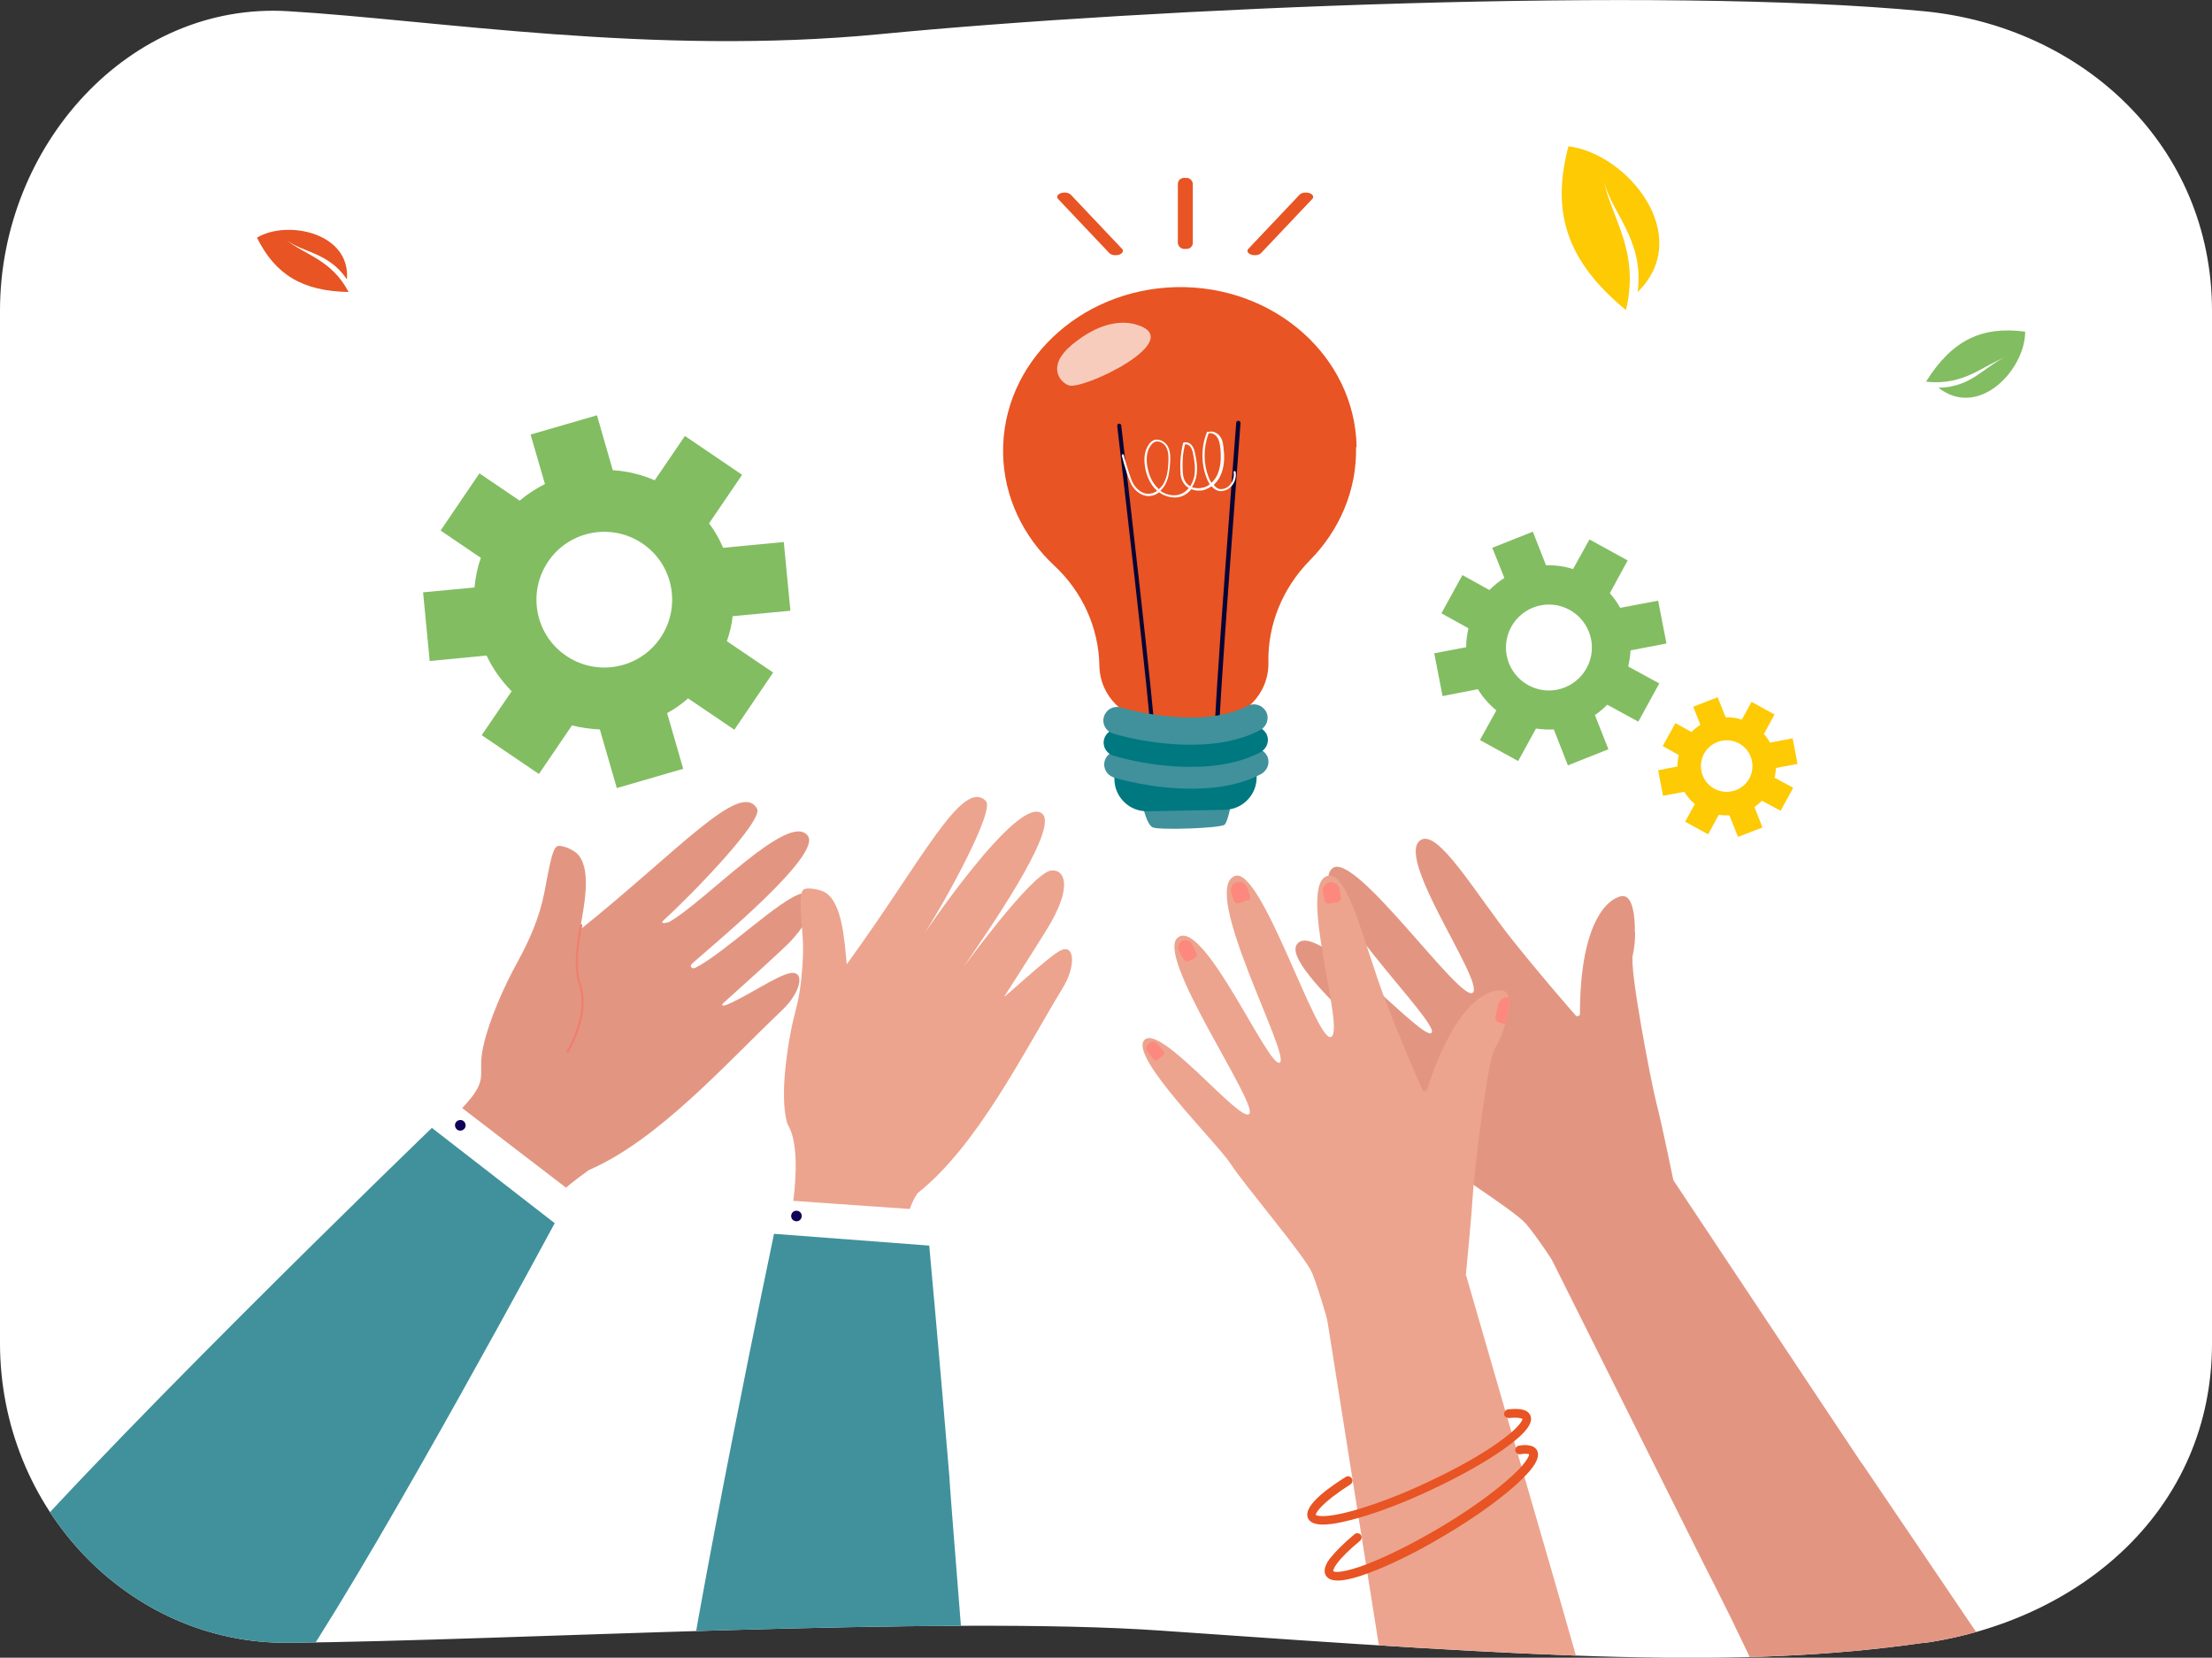 <?xml version="1.0" encoding="UTF-8"?>
<svg id="Calque_1" xmlns="http://www.w3.org/2000/svg" xmlns:xlink="http://www.w3.org/1999/xlink" version="1.1" viewBox="0 0 769.6 576.8">
  <rect x="0" y="0" width="769.6" height="576.8" fill="#333333" stroke="none"/>
  <!-- Generator: Adobe Illustrator 29.0.0, SVG Export Plug-In . SVG Version: 2.1.0 Build 186)  -->
  <defs>
    <style>
      .st0 {
        fill: none;
      }

      .st1 {
        fill: #007880;
      }

      .st2 {
        fill: #f07f6e;
      }

      .st3 {
        fill: #fd887d;
      }

      .st4 {
        fill: #eca48e;
      }

      .st5 {
        fill: #40919c;
      }

      .st6 {
        fill: #fff;
      }

      .st7 {
        fill: #080435;
      }

      .st8 {
        fill: #fdca04;
      }

      .st9 {
        fill: #82bd62;
      }

      .st10 {
        opacity: .7;
      }

      .st11 {
        fill: #e29682;
      }

      .st12 {
        fill: #e85423;
      }

      .st13 {
        clip-path: url(#clippath);
      }

      .st14 {
        fill: #100159;
      }
    </style>
    <clipPath id="clippath">
      <path class="st0" d="M669.3,571.6c-64.1,9.2-130.1,5.3-264.9-4.2-75.7-5.4-228,3.5-304,4.2-55.5.5-100.4-46.7-100.4-104.3V108.1C0,50.6,45,.5,100.3,3.9c51.4,3.1,126.9,15.6,205.7,8C399.7,2.8,577.5-4.9,669.3,3.9c55.2,5.3,100.3,46.7,100.3,104.3v359.2c0,57.6-45.4,96.4-100.3,104.3h0Z"/>
    </clipPath>
  </defs>
  <path class="st6" d="M669.3,571.6c-64.1,9.2-130.1,5.3-264.9-4.2-75.7-5.4-228,3.5-304,4.2-55.5.5-100.4-46.7-100.4-104.3V108.1C0,50.6,45,.5,100.3,3.9c51.4,3.1,126.9,15.6,205.7,8C399.7,2.8,577.5-4.9,669.3,3.9c55.2,5.3,100.3,46.7,100.3,104.3v359.2c0,57.6-45.4,96.4-100.3,104.3h0Z"/>
  <path class="st8" d="M569.8,101.6c19.9-19.7-3.7-48.2-24.1-50.7-6.1,23-.6,40,20,57,5-21-5.4-32.2-7.9-46,2.3,12,14.3,20.8,12,39.7"/>
  <path class="st12" d="M120.7,97.2c1.3-16.3-20.9-20.8-31.3-14.5,6.4,12.8,15.7,18.6,31.9,18.9-6.1-11.5-15.3-12.8-21.9-18.3,5.8,4.7,14.8,4.3,21.3,13.9"/>
  <path class="st9" d="M674.4,134.9c14.1,11,30.2-6.3,30.2-19.5-15.1-2-25.4,2.9-34.5,17.4,13.7,1.5,20-6,28.5-8.8-7.4,2.4-12,10.8-24.2,10.9"/>
  <g class="st13">
    <g>
      <path class="st9" d="M178.1,240.4l-10.5,15.4,19.9,13.5,11.5-16.9c3.2.8,6.5,1.3,9.7,1.4l5.9,20.4,23.1-6.7-5.6-19.4c2.6-1.4,5-3.1,7.3-5.1l16.1,10.9,13.5-19.9-16.1-10.9c1-2.9,1.7-5.8,2-8.7l20.1-1.9-2.3-23.9-21.1,2c-1.3-3-2.9-5.9-4.9-8.5l11.5-16.9-19.9-13.5-10.5,15.4c-4.7-2-9.6-3.2-14.6-3.5l-5.5-19.1-23.1,6.7,5,17.2c-3.1,1.6-6.1,3.5-8.8,5.8l-14-9.5-13.5,19.9,14,9.5c-1.2,3.4-1.9,6.8-2.2,10.3l-17.9,1.7,2.3,23.9,19.8-1.9c2.1,4.5,5,8.6,8.6,12.3ZM190.7,195.4c7.3-10.8,22-13.6,32.8-6.3,10.8,7.3,13.6,22,6.3,32.8-7.3,10.8-22,13.6-32.8,6.3-10.8-7.3-13.6-22-6.3-32.8Z"/>
      <path class="st9" d="M520.6,247.2l-5.7,10.3,13.3,7.3,6.2-11.3c2.1.3,4.2.4,6.2.3l4.9,12.5,14.1-5.6-4.7-11.9c1.5-1,3-2.3,4.3-3.6l10.8,5.9,7.3-13.3-10.8-5.9c.4-1.9.7-3.7.8-5.6l12.5-2.4-2.9-14.9-13.2,2.5c-1-1.8-2.2-3.5-3.6-5.1l6.2-11.4-13.3-7.3-5.7,10.3c-3.1-1-6.3-1.4-9.4-1.3l-4.6-11.7-14.1,5.6,4.2,10.5c-1.9,1.2-3.6,2.6-5.2,4.2l-9.4-5.2-7.3,13.3,9.4,5.2c-.5,2.2-.8,4.4-.8,6.6l-11.1,2.1,2.9,14.9,12.3-2.4c1.6,2.7,3.7,5.1,6.2,7.2ZM525.8,218.1c4-7.2,13-9.9,20.3-5.9,7.2,4,9.9,13,5.9,20.3-4,7.2-13,9.9-20.3,5.9-7.2-4-9.9-13-5.9-20.3Z"/>
      <path class="st8" d="M589.7,279.7l-3.4,6.2,8,4.4,3.7-6.8c1.2.2,2.5.2,3.7.2l3,7.5,8.5-3.3-2.8-7.1c.9-.6,1.8-1.4,2.6-2.2l6.5,3.5,4.4-8-6.5-3.5c.3-1.1.4-2.2.5-3.4l7.5-1.4-1.7-8.9-7.9,1.5c-.6-1.1-1.3-2.1-2.1-3l3.7-6.8-8-4.4-3.4,6.2c-1.8-.6-3.7-.9-5.6-.8l-2.8-7-8.5,3.3,2.5,6.3c-1.1.7-2.2,1.6-3.1,2.5l-5.6-3.1-4.4,8,5.6,3.1c-.3,1.3-.5,2.6-.5,4l-6.7,1.3,1.7,8.9,7.4-1.4c1,1.6,2.2,3.1,3.7,4.3ZM592.9,262.2c2.4-4.3,7.8-5.9,12.2-3.5,4.3,2.4,5.9,7.8,3.5,12.2-2.4,4.3-7.8,5.9-12.2,3.5-4.3-2.4-5.9-7.8-3.5-12.2Z"/>
      <g>
        <path class="st5" d="M397.7,280.7s1.2,6.2,3.4,7.2c2.2,1,23.8.3,25-1,1.2-1.3,2.2-7.2,2.2-7.2l-30.5,1.1Z"/>
        <g>
          <g>
            <path class="st12" d="M472,155.5c-.6-31.4-28.6-56.2-62.6-55.6-34,.7-61,26.6-60.4,58,.3,15.2,7.1,28.9,17.8,38.9,9.7,9,15.5,21.6,15.7,34.9h0c.2,10.7,9.1,19.3,19.8,19.1l19.9-.4c10.7-.2,19.3-9.1,19.1-19.8h0c-.3-13.3,5-26,14.3-35.5,10.3-10.4,16.5-24.3,16.2-39.5Z"/>
            <path class="st7" d="M423.3,257.4c-.4,0-.7-.3-.7-.7-.5-6.3,7.2-105.4,7.5-109.6,0-.4.4-.7.8-.7.4,0,.7.4.7.8,0,1-7.9,103.2-7.5,109.4,0,.4-.3.7-.7.8,0,0,0,0,0,0Z"/>
            <path class="st7" d="M401.2,257.9s0,0,0,0c-.4,0-.7-.3-.7-.7.2-6.2-11.7-108-11.8-109,0-.4.2-.8.6-.8.4,0,.8.2.8.6.5,4.2,12,102.9,11.8,109.2,0,.4-.3.7-.7.7Z"/>
            <path class="st6" d="M420.1,150.2c0,0-.2.1-.2.2-2,5-2.1,10.8-.1,15.9.2.6.6,1.4,1.1,2.2-.6.5-1.3.9-2.1,1.1-1.4.4-2.8.4-4.1-.1.7-1,1.2-2.3,1.5-3.6.6-2.9.1-5.8-.4-8.1-.2-1-.5-2-1.1-2.8-.6-.8-1.8-1.4-2.9-1-.1,0-.2.1-.2.3-.8,3.2-1.1,6.6-.9,9.9,0,1.1.2,2.3.8,3.4.5.9,1.2,1.7,2.1,2.2-.7.9-1.5,1.5-2.5,2-2.3,1-5.1.6-7.4-1,.7-.7,1.3-1.4,1.7-2.2,1.3-2.3,1.5-5.1,1.7-7.4.1-1.9.2-3.9-.7-5.7-.9-1.8-3.2-3.1-5.1-2.3-.7.3-1.4,1-1.9,1.9-1.2,2-1.5,4.5-1,7.5.4,2.4,1.5,5.8,4.2,8.2,0,0,0,0,0,0-1,.7-2.2,1.1-3.4,1-1.8-.1-3.6-1.4-4.8-3.3-.9-1.4-2.2-5.8-3-8.6h0c-.2-.6-.3-1.2-.4-1.6,0,0,0-.1-.1-.2,0,0-.2-.1-.3,0-.2,0-.3.2-.3.4,0,.2.1.5.2.8h0c.3,1.2.8,3,1.4,4.8h0c.6,2,1.4,3.9,1.9,4.8,1.3,2.1,3.3,3.5,5.4,3.7,1.5.1,2.9-.4,4.1-1.3,1.6,1.2,3.6,1.8,5.5,1.8,1,0,1.9-.2,2.8-.6,1.1-.5,2.1-1.3,2.9-2.3,1.4.6,3.2.7,4.7.2.8-.3,1.6-.7,2.3-1.2.8.9,1.8,1.6,3.1,1.7.8,0,1.7-.2,2.6-.7.5-.3,1-.8,1.4-1.2,1.1-1.3,1.6-3.1,1.3-4.8,0-.2-.2-.3-.4-.3-.2,0-.3.2-.3.4.2,1,0,2.1-.4,3.1-.4.9-1.1,1.7-1.9,2.2-.5.3-1.3.6-2.1.6-1.1,0-1.9-.7-2.5-1.5,1.2-1.1,2.2-2.6,2.8-4.4,1-2.9.9-6,.6-8.3-.1-1.3-.3-2.9-1.2-4.1-.8-1.2-2.5-2.1-4-1.6ZM403.1,170.1c-2.5-2.2-3.5-5.4-3.9-7.7-.5-2.8-.2-5.3.9-7,.5-.8,1-1.3,1.6-1.6.3-.1.6-.2.9-.2,1.3,0,2.6.9,3.2,2.1.8,1.6.8,3.5.7,5.3-.1,2.3-.4,4.9-1.6,7.1-.4.8-1,1.5-1.7,2.1,0,0,0,0-.1,0ZM412.2,167.2c-.5-.9-.6-2-.7-3.1-.2-3.2,0-6.4.8-9.5.7-.1,1.5.3,1.9.9.5.7.8,1.6.9,2.5.5,2.2.9,5.1.4,7.8-.3,1.3-.8,2.4-1.4,3.4-.8-.5-1.5-1.1-1.9-2ZM423.5,152.2c.8,1.1.9,2.5,1.1,3.8.2,2.3.3,5.2-.6,8-.5,1.6-1.4,3-2.5,4-.5-.7-.8-1.5-1-2-1.9-4.8-1.8-10.4,0-15.2,1.2-.3,2.4.4,3,1.4Z"/>
            <path class="st1" d="M388.1,267.6h49.4v2.9c0,6.2-5,11.3-11.3,11.3h-26.9c-6.2,0-11.3-5-11.3-11.3v-2.9h0Z" transform="translate(-5.4 8.2) rotate(-1.1)"/>
            <path class="st5" d="M415.9,274.4c-14.6.3-27.6-3.6-28.4-3.9-2.5-.8-3.9-3.4-3.1-5.9.8-2.5,3.4-3.9,5.9-3.1.4.1,27.5,8.1,44.1-.6,2.3-1.2,5.1-.3,6.4,2,1.2,2.3.3,5.1-2,6.4-7,3.7-15.1,5-22.8,5.1Z"/>
            <path class="st1" d="M415.7,266.8c-14.6.3-27.6-3.6-28.4-3.9-2.5-.8-3.9-3.4-3.1-5.9.8-2.5,3.4-3.9,5.9-3.1.4.1,27.5,8.1,44.1-.6,2.3-1.2,5.1-.3,6.4,2,1.2,2.3.3,5.1-2,6.4-7,3.7-15.1,5-22.8,5.1Z"/>
            <path class="st5" d="M415.6,259.1c-14.6.3-27.6-3.6-28.4-3.9-2.5-.8-3.9-3.4-3.1-5.9.8-2.5,3.4-3.9,5.9-3.1.4.1,27.5,8.1,44.1-.6,2.3-1.2,5.1-.3,6.4,2,1.2,2.3.3,5.1-2,6.4-7,3.7-15.1,5-22.8,5.1Z"/>
          </g>
          <g class="st10">
            <path class="st6" d="M395.2,112.9c-5.6-1.6-13.4-.3-22.3,7.1-8.9,7.4-4.1,13.1-1,14.1,4.9,1.7,41.8-15.9,23.3-21.2Z"/>
          </g>
        </g>
      </g>
      <g>
        <path class="st11" d="M568.9,324.4c0,3.2-.4,6.2-.8,7.8-1.3,4.8,6.4,44.5,8.1,51.2,1.8,6.7,6.3,28.7,6.3,28.7l-40.6,29.2s-6.8-10.6-11-15.5c-4.2-4.9-31.4-21.8-38.4-27.6-7.1-5.8-45.3-25.1-41.6-32.1,3.7-7.1,41.1,18.1,42.6,13.5,1.5-4.6-48.1-42.5-42.3-51,6.5-9.4,44.2,34.5,46.9,30.7,2.7-3.7-44.6-48.9-34.5-57.2,7.7-6.3,44.6,47,48.8,43.3,4.2-3.7-27-46.7-18.3-53,6.1-4.5,19.5,18.9,32.3,34.9,9.9,12.4,18.5,22.2,21.8,26,.5.6,1.5.2,1.5-.6,0-30.3,8.8-39.7,14.4-40.9.3,0,.5,0,.8,0,3.1.3,4,6.8,3.9,12.6Z"/>
        <path class="st11" d="M647.7,509l66,97.5c-13.9,1.7-27.8,2.9-41.7,3.7-15.4,1-30.8,1.5-46.2,1.7l-23.8-49.4-5.5-11-3.8-7.5-5.7-11.4-47.1-94.3h0s-.3-.7-.3-.7l42.5-27.1h0s0,0,0,0h0s53.8,80.9,53.8,80.9l4.6,6.9,7.2,10.8Z"/>
      </g>
      <path class="st4" d="M525,347.1c.4,2.4-.3,5.9-1.3,9.2-.1.4-.3.9-.4,1.3-1,3.1-2.3,5.8-3.2,7.2-2.6,4.1-7.4,44.4-7.7,51.3-.3,5.7-1.9,22.2-2.4,27.6-.1,1.1-.2,1.7-.2,1.7l-47.5,15.6s-.4-1.4-1-3.5c-1.2-4.1-3.2-10.7-4.8-14.6-2.5-5.9-23.3-30.2-28.3-37.9-5-7.7-35.6-37.5-30-43.2,5.7-5.6,33.8,29.6,36.5,25.7,2.8-3.9-33-55-24.9-61.3,9-7,31.8,46.2,35.5,43.5,3.7-2.7-27.8-60.1-15.7-64.9,9.2-3.7,28.4,58.2,33.5,56,5.1-2.2-11.7-52.6-1.4-56,7.2-2.4,12.9,23.9,20.2,43,5.7,14.9,10.9,26.8,13,31.4.3.7,1.3.6,1.6,0,9.2-28.9,20.4-35.2,26-34.6.3,0,.5,0,.8.2.9.4,1.5,1.4,1.6,2.7Z"/>
      <path class="st4" d="M558.3,611.7c-5.3,0-10.7-.2-16-.3-10.9-.2-21.7-.4-32.4-.6h0c-8.3-.1-16.5-.3-24.7-.3l-2-15.8-1.9-12.2-1.3-8.3h0s-2-12.6-2-12.6h0s-16.5-104.1-16.5-104.1h0s0,0,0,0v-.7c-.1,0,48.6-13,48.6-13h0s0,0,0,0h0s27,93.3,27,93.3l2.3,7.9,3.6,12.5h0s15.5,54.3,15.5,54.3Z"/>
      <path class="st12" d="M466.3,549.9c-2.6.2-4.2-.4-5-1.7-1.4-2.4,1-5.5,1.9-6.5,1.8-2.2,4.5-4.9,8.1-7.9.6-.5,1.6-.4,2.1.2.5.6.4,1.6-.2,2.1-8.1,6.7-9.5,9.9-9.3,10.6.4.4,3.4.7,11.8-2.5,7.2-2.8,16.2-7.3,25.3-12.7,9.1-5.4,17.3-11.2,23.2-16.3,6.8-5.8,7.9-8.7,7.8-9.2,0,0-.7-.4-3.1,0-.8.1-1.6-.5-1.7-1.3-.1-.8.5-1.6,1.3-1.7,1.2-.2,4.8-.7,6.2,1.5,1.5,2.6-1,6.6-7.9,12.7-6,5.3-14.5,11.3-24.1,17-9.5,5.7-18.9,10.3-26.4,13.1-4.2,1.6-7.5,2.4-9.9,2.6Z"/>
      <path class="st12" d="M461.9,530.4c-3.8.3-6-.4-6.8-2.1-2.2-4.7,9.3-12,13.1-14.4.7-.5,1.7-.2,2.1.5.5.7.2,1.7-.5,2.1-10.1,6.5-12.1,9.9-12,10.6.4.4,3.4,1.1,12-1.2,7.5-2,16.9-5.5,26.5-10,9.6-4.5,18.4-9.3,24.7-13.8,7.3-5.1,8.7-7.8,8.7-8.4-.1,0-1-.7-4.7-.3-.8,0-1.6-.5-1.7-1.3,0-.8.5-1.6,1.3-1.7,2.8-.3,6.6-.5,7.8,2,1.3,2.7-1.7,6.5-9.2,11.8-6.5,4.6-15.6,9.7-25.7,14.4-10,4.7-19.8,8.3-27.6,10.3-3.3.8-6,1.4-8.1,1.5Z"/>
      <path class="st3" d="M415.8,333.3l-2.2,1.1c-.6.3-1.4,0-1.8-.6l-1.6-3c-.6-1.2-.2-2.7,1.1-3.4h0c1.2-.6,2.7-.2,3.4,1.1l1.6,3.2c.3.6,0,1.3-.5,1.6Z"/>
      <path class="st3" d="M434,313.2l-2.7,1c-.8.3-1.7-.1-2-.9l-.9-2.6c-.5-1.5.3-3.2,1.8-3.7h0c1.5-.5,3.2.3,3.7,1.8l1,2.8c.3.7-.1,1.5-.8,1.8Z"/>
      <path class="st3" d="M465.4,313.9l-2.8.5c-.8.2-1.6-.4-1.8-1.2l-.5-2.8c-.3-1.6.8-3.1,2.3-3.4h0c1.6-.3,3.1.8,3.4,2.3l.5,2.9c.1.7-.4,1.5-1.1,1.6Z"/>
      <path class="st3" d="M525,347.1c.4,2.4-.3,5.9-1.3,9.2l-2.1-.5c-.9-.2-1.5-1.2-1.3-2.1l1-4.2c.4-1.7,2.1-2.8,3.7-2.5Z"/>
      <path class="st3" d="M401.3,362.3h.9c1,0,1.8.8,1.8,1.8v3.6c0,.5-.4.8-.8.8h-2.7c-.5,0-.9-.4-.9-.9v-3.5c0-1,.8-1.8,1.8-1.8Z" transform="translate(-141 345.8) rotate(-40.2)"/>
      <g>
        <g>
          <path class="st11" d="M149.6,411.7c-2.4-3.2-4.6-6.2-6.8-9.3,5.5-4.8,17.3-15.1,22.1-21.7,0,0,0,0,0,0,4.4-6.5,1.2-7.6,3.3-16.9,2.1-9.2,7.2-20.6,11.7-28.8,4.2-7.6,7.8-15.7,9.5-24.5,2.9-15.8,3.5-16.6,6-16.1,1.9.3,5,1.8,6.1,3.4,4.3,5.8,1.6,17.8.3,25.7,34.3-27.5,55.9-52.3,61.6-42.1,2.3,4-22.3,29.5-32.2,38.5-2.3,2,1.2,1.1,1.6.9,12.4-6.9,42-39,48.3-29.9,4.6,6.6-30.3,35.6-40,44.1-1.7,1.5,0,2.2.7,1.8,10.1-5,29.6-24.1,37.1-25.9,4.3-1,6.3,6.2-4.4,17.2-3.6,3.6-16.9,15.6-22.6,20.7-1.5,1.3,0,1.2.7.9,6.8-2.7,17.5-10.2,22.3-11.1,5.3-1,3.9,6.6-2.9,13-19,18-42.9,45.1-67.1,55.5-8.9,6.3-16.9,13.7-23.5,21.3-12.5-5-23-10.6-32-16.5Z"/>
          <g>
            <polygon class="st6" points="186.5 428.6 197 413.3 160.6 385.4 147.1 396.3 186.5 428.6"/>
            <path class="st5" d="M150.2,392.4l42.8,33.2s-58.3,108.4-88,153.3c-.2,0-21.8,44.4-21.9,44.4-26.4-11.9-69.7-43.1-92.5-66.8,35.4-44.1,159.6-164,159.6-164Z"/>
            <path class="st14" d="M161.9,392.2c-.4,1-1.5,1.4-2.4,1.1-1-.4-1.4-1.5-1.1-2.4.4-1,1.5-1.4,2.4-1.1,1,.4,1.4,1.5,1.1,2.4Z"/>
          </g>
          <path class="st2" d="M197.2,366.3s0,0,.1,0c.2.1.5,0,.6-.2,5.1-9.5,6.5-17.5,4-24.4-2.2-6.3.6-19.5.7-19.6,0-.2,0-.5-.3-.5-.2,0-.5,0-.5.3-.1.5-2.9,13.5-.6,20.1,2.3,6.7,1,14.4-4,23.7,0,.2,0,.4,0,.5Z"/>
        </g>
        <g>
          <path class="st4" d="M270.7,437.9c2.6-.7,10.1-35.3,3.5-46.4-.5-.8-.6-2-.9-3.3-1.8-10.4,1.4-26.4,1.3-26.4,1.6-9.1,2.9-11.7,3.7-17.4.8-5.2,1.2-12.1,1.1-15.3,0-4.9-2-18.4.2-19.6,1.3-.8,4.8-.1,6.4.5,7.2,2.6,7.8,17.9,8.6,25.5,25.9-35.5,40.2-65.1,48.4-56.8,3.2,3.3-13.8,34.3-21,45.5-1.6,2.6,32.1-48.2,40.6-41.1,6.2,5.2-19.9,42.3-27.1,53-1.3,1.9,23.2-32.1,30.1-33.2,4.3-.6,7.7,4.4.2,17.8-2.5,4.4-12.2,19.5-16.3,25.9-1.1,1.6,15.2-13.8,19.5-15.9,4.9-2.4,5.5,5.4.6,13.3-13.6,22.4-29.6,54.7-50.3,71.1-7,9.6-5.2,32.5-5.6,33.4-13.3-1.6-40.5-8.3-43.4-10.7Z"/>
          <g>
            <polygon class="st6" points="319.5 439.5 319.9 420.9 274.1 417.7 268.8 434.3 319.5 439.5"/>
            <path class="st5" d="M269.3,429.3l54,4.1s3.8,41.4,7,80.3c-.2.3,7.8,98,7.6,98.3-17.1,26-56-2.5-104,6.3,8.5-61.3,35.4-189,35.4-189Z"/>
            <path class="st14" d="M278.9,422.7c.2,1-.4,2-1.4,2.2-1,.2-2-.4-2.2-1.4-.2-1,.4-2,1.4-2.2s2,.4,2.2,1.4Z"/>
          </g>
        </g>
      </g>
      <rect class="st12" x="409.8" y="61.9" width="5.2" height="24.7" rx="2.1" ry="2.1"/>
      <path class="st12" d="M435.3,88.6h0c-1.2-.4-1.7-1.4-.9-2.1l17.7-18.7c.7-.8,2.3-1,3.5-.6h0c1.2.4,1.7,1.4.9,2.1l-17.7,18.7c-.7.8-2.3,1-3.5.6Z"/>
      <path class="st12" d="M389.4,88.6h0c1.2-.4,1.7-1.4.9-2.1l-17.7-18.7c-.7-.8-2.3-1-3.5-.6h0c-1.2.4-1.7,1.4-.9,2.1l17.7,18.7c.7.8,2.3,1,3.5.6Z"/>
    </g>
  </g>
</svg>